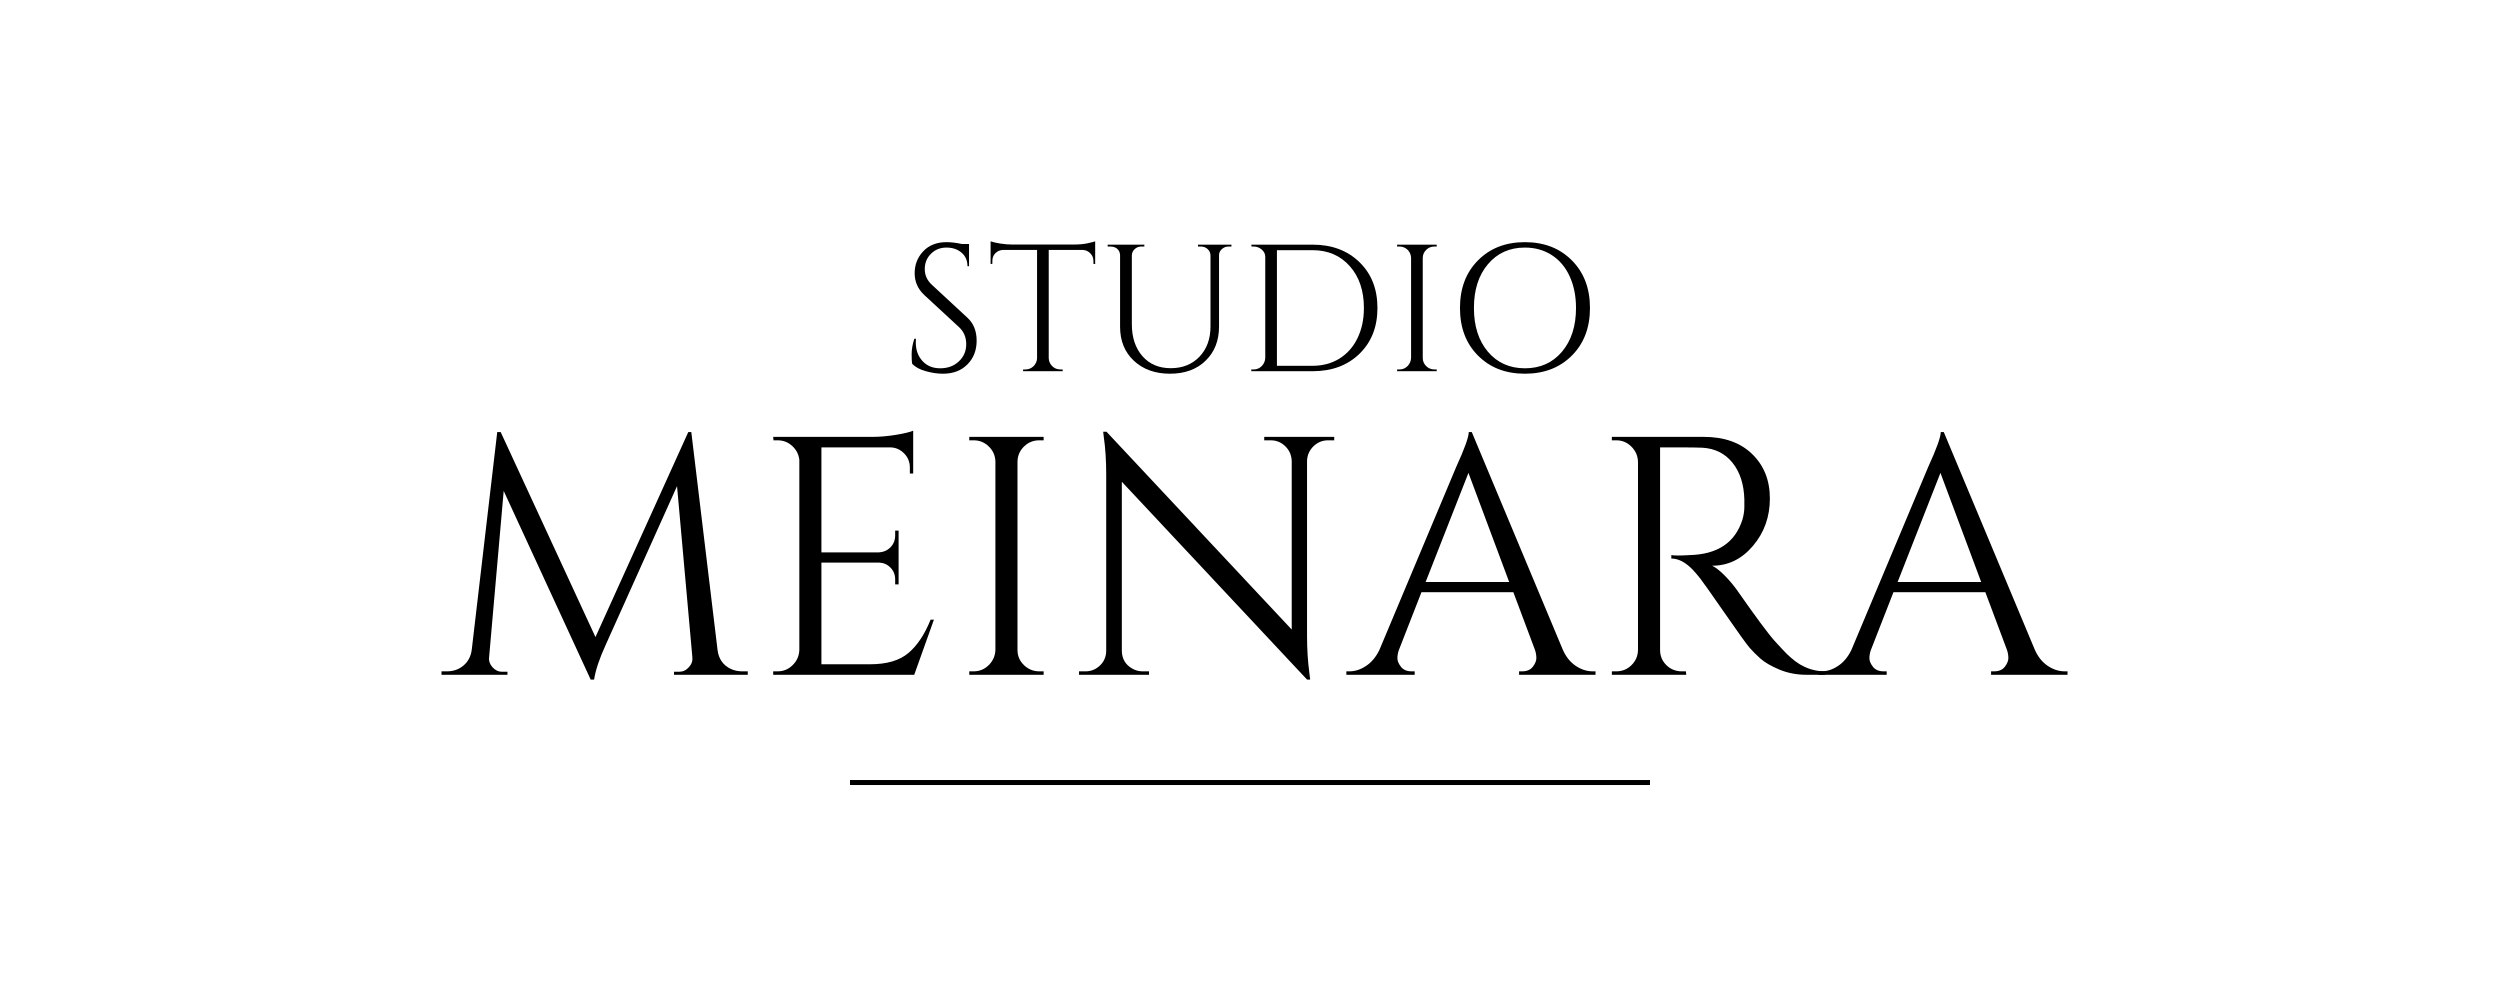 <svg version="1.0" preserveAspectRatio="xMidYMid meet" height="200" viewBox="0 0 375 150" zoomAndPan="magnify" width="500" xmlns:xlink="http://www.w3.org/1999/xlink" xmlns="http://www.w3.org/2000/svg"><defs><g></g></defs><rect fill-opacity="1" height="180" y="-15" fill="#ffffff" width="450" x="-37.5"></rect><rect fill-opacity="1" height="180" y="-15" fill="#ffffff" width="450" x="-37.5"></rect><g fill-opacity="1" fill="#000000"><g transform="translate(135.168, 55.682)"><g><path d="M 1.656 -1.109 C 1.602 -1.359 1.578 -1.844 1.578 -2.562 C 1.578 -3.289 1.711 -4.062 1.984 -4.875 L 2.219 -4.875 C 2.207 -4.676 2.203 -4.477 2.203 -4.281 C 2.203 -3.176 2.535 -2.258 3.203 -1.531 C 3.867 -0.801 4.754 -0.438 5.859 -0.438 C 6.992 -0.438 7.926 -0.781 8.656 -1.469 C 9.395 -2.156 9.766 -3.016 9.766 -4.047 C 9.766 -5.086 9.41 -5.938 8.703 -6.594 L 3.5 -11.406 C 2.52 -12.312 2.031 -13.406 2.031 -14.688 C 2.031 -15.977 2.457 -17.078 3.312 -17.984 C 4.176 -18.898 5.336 -19.359 6.797 -19.359 C 7.484 -19.359 8.266 -19.266 9.141 -19.078 L 10.188 -19.078 L 10.188 -15.75 L 9.953 -15.75 C 9.953 -16.602 9.656 -17.281 9.062 -17.781 C 8.477 -18.289 7.723 -18.547 6.797 -18.547 C 5.879 -18.547 5.109 -18.238 4.484 -17.625 C 3.859 -17.008 3.547 -16.238 3.547 -15.312 C 3.547 -14.395 3.91 -13.602 4.641 -12.938 L 9.969 -8 C 10.875 -7.164 11.328 -6.023 11.328 -4.578 C 11.328 -3.129 10.863 -1.941 9.938 -1.016 C 9.02 -0.086 7.797 0.375 6.266 0.375 C 5.461 0.375 4.613 0.25 3.719 0 C 2.832 -0.238 2.145 -0.609 1.656 -1.109 Z M 1.656 -1.109"></path></g></g></g><g fill-opacity="1" fill="#000000"><g transform="translate(148.043, 55.682)"><g><path d="M 15.969 -16.562 C 15.969 -17 15.812 -17.375 15.5 -17.688 C 15.195 -18 14.836 -18.164 14.422 -18.188 L 9.266 -18.188 L 9.266 -1.953 C 9.285 -1.484 9.461 -1.082 9.797 -0.75 C 10.129 -0.426 10.531 -0.266 11 -0.266 L 11.359 -0.266 L 11.359 0 L 5.422 0 L 5.422 -0.266 L 5.781 -0.266 C 6.25 -0.266 6.648 -0.426 6.984 -0.75 C 7.316 -1.082 7.492 -1.473 7.516 -1.922 L 7.516 -18.188 L 2.359 -18.188 C 1.922 -18.164 1.551 -18 1.25 -17.688 C 0.957 -17.375 0.812 -17 0.812 -16.562 L 0.812 -16.109 L 0.547 -16.078 L 0.547 -19.484 C 0.816 -19.379 1.285 -19.27 1.953 -19.156 C 2.617 -19.051 3.234 -19 3.797 -19 L 12.953 -19 C 13.836 -19 14.57 -19.066 15.156 -19.203 C 15.75 -19.336 16.109 -19.43 16.234 -19.484 L 16.234 -16.078 L 15.969 -16.109 Z M 15.969 -16.562"></path></g></g></g><g fill-opacity="1" fill="#000000"><g transform="translate(164.793, 55.682)"><g><path d="M 19.922 -18.703 L 19.484 -18.703 C 19.109 -18.703 18.781 -18.578 18.5 -18.328 C 18.219 -18.086 18.07 -17.789 18.062 -17.438 L 18.062 -6.703 C 18.062 -4.586 17.391 -2.879 16.047 -1.578 C 14.711 -0.273 12.93 0.375 10.703 0.375 C 8.484 0.375 6.68 -0.27 5.297 -1.562 C 3.91 -2.852 3.219 -4.555 3.219 -6.672 L 3.219 -17.344 C 3.219 -17.883 2.984 -18.285 2.516 -18.547 C 2.305 -18.648 2.066 -18.703 1.797 -18.703 L 1.359 -18.703 L 1.359 -18.984 L 6.859 -18.984 L 6.859 -18.703 L 6.422 -18.703 C 6.023 -18.703 5.691 -18.578 5.422 -18.328 C 5.148 -18.086 5.004 -17.781 4.984 -17.406 L 4.984 -7.047 C 4.984 -5.078 5.508 -3.484 6.562 -2.266 C 7.625 -1.055 9.039 -0.453 10.812 -0.453 C 12.582 -0.453 14.02 -1.023 15.125 -2.172 C 16.227 -3.328 16.781 -4.836 16.781 -6.703 L 16.781 -17.406 C 16.758 -17.781 16.613 -18.086 16.344 -18.328 C 16.07 -18.578 15.738 -18.703 15.344 -18.703 L 14.906 -18.703 L 14.906 -18.984 L 19.922 -18.984 Z M 19.922 -18.703"></path></g></g></g><g fill-opacity="1" fill="#000000"><g transform="translate(186.07, 55.682)"><g><path d="M 10.812 -18.984 C 13.707 -18.984 16.051 -18.109 17.844 -16.359 C 19.645 -14.617 20.547 -12.328 20.547 -9.484 C 20.547 -6.648 19.645 -4.359 17.844 -2.609 C 16.051 -0.867 13.707 0 10.812 0 L 1.625 0 L 1.625 -0.266 L 1.984 -0.266 C 2.453 -0.266 2.852 -0.43 3.188 -0.766 C 3.52 -1.109 3.695 -1.516 3.719 -1.984 L 3.719 -17.156 C 3.719 -17.594 3.539 -17.957 3.188 -18.25 C 2.832 -18.551 2.43 -18.703 1.984 -18.703 L 1.656 -18.703 L 1.625 -18.984 Z M 5.469 -18.156 L 5.469 -0.812 L 10.812 -0.812 C 12.332 -0.812 13.676 -1.172 14.844 -1.891 C 16.008 -2.617 16.91 -3.633 17.547 -4.938 C 18.191 -6.25 18.516 -7.766 18.516 -9.484 C 18.516 -12.086 17.805 -14.18 16.391 -15.766 C 14.973 -17.359 13.113 -18.156 10.812 -18.156 Z M 5.469 -18.156"></path></g></g></g><g fill-opacity="1" fill="#000000"><g transform="translate(207.943, 55.682)"><g><path d="M 1.984 -0.266 C 2.453 -0.266 2.852 -0.43 3.188 -0.766 C 3.52 -1.109 3.695 -1.516 3.719 -1.984 L 3.719 -17.031 C 3.695 -17.5 3.52 -17.895 3.188 -18.219 C 2.852 -18.539 2.453 -18.703 1.984 -18.703 L 1.625 -18.703 L 1.625 -18.984 L 7.562 -18.984 L 7.562 -18.703 L 7.219 -18.703 C 6.738 -18.703 6.332 -18.539 6 -18.219 C 5.664 -17.895 5.488 -17.5 5.469 -17.031 L 5.469 -1.984 C 5.469 -1.516 5.641 -1.109 5.984 -0.766 C 6.328 -0.43 6.738 -0.266 7.219 -0.266 L 7.562 -0.266 L 7.562 0 L 1.625 0 L 1.625 -0.266 Z M 1.984 -0.266"></path></g></g></g><g fill-opacity="1" fill="#000000"><g transform="translate(217.105, 55.682)"><g><path d="M 4.594 -16.625 C 6.395 -18.445 8.738 -19.359 11.625 -19.359 C 14.52 -19.359 16.867 -18.445 18.672 -16.625 C 20.484 -14.812 21.391 -12.43 21.391 -9.484 C 21.391 -6.535 20.484 -4.156 18.672 -2.344 C 16.867 -0.531 14.52 0.375 11.625 0.375 C 8.738 0.375 6.395 -0.531 4.594 -2.344 C 2.789 -4.156 1.891 -6.535 1.891 -9.484 C 1.891 -12.43 2.789 -14.812 4.594 -16.625 Z M 6.078 -2.922 C 7.484 -1.266 9.336 -0.438 11.641 -0.438 C 13.941 -0.438 15.789 -1.266 17.188 -2.922 C 18.594 -4.586 19.297 -6.773 19.297 -9.484 C 19.297 -11.273 18.977 -12.859 18.344 -14.234 C 17.719 -15.609 16.82 -16.672 15.656 -17.422 C 14.488 -18.172 13.145 -18.547 11.625 -18.547 C 9.332 -18.547 7.484 -17.711 6.078 -16.047 C 4.68 -14.391 3.984 -12.203 3.984 -9.484 C 3.984 -6.773 4.68 -4.586 6.078 -2.922 Z M 6.078 -2.922"></path></g></g></g><g fill-opacity="1" fill="#000000"><g transform="translate(65.461, 101.218)"><g><path d="M 45.891 -0.516 L 46.703 -0.516 L 46.703 0 L 35.641 0 L 35.641 -0.453 L 36.406 -0.453 C 36.977 -0.453 37.469 -0.68 37.875 -1.141 C 38.289 -1.598 38.461 -2.102 38.391 -2.656 L 36.094 -28.297 L 25.391 -4.484 C 24.441 -2.41 23.863 -0.676 23.656 0.719 L 23.141 0.719 L 10.094 -27.578 L 7.906 -2.656 C 7.832 -2.102 8 -1.598 8.406 -1.141 C 8.82 -0.68 9.301 -0.453 9.844 -0.453 L 10.656 -0.453 L 10.656 0 L 0.766 0 L 0.766 -0.516 L 1.578 -0.516 C 2.535 -0.516 3.359 -0.801 4.047 -1.375 C 4.742 -1.957 5.16 -2.738 5.297 -3.719 L 9.125 -36.406 L 9.641 -36.406 L 23.859 -5.656 L 37.781 -36.406 L 38.234 -36.406 L 42.172 -3.719 C 42.336 -2.363 43.016 -1.41 44.203 -0.859 C 44.711 -0.629 45.273 -0.516 45.891 -0.516 Z M 45.891 -0.516"></path></g></g></g><g fill-opacity="1" fill="#000000"><g transform="translate(112.916, 101.218)"><g><path d="M 3.719 -0.516 C 4.602 -0.516 5.359 -0.828 5.984 -1.453 C 6.617 -2.078 6.953 -2.832 6.984 -3.719 L 6.984 -32.266 C 6.879 -33.086 6.52 -33.773 5.906 -34.328 C 5.301 -34.891 4.57 -35.172 3.719 -35.172 L 3.109 -35.172 L 3.062 -35.688 L 18 -35.688 C 19.051 -35.688 20.195 -35.785 21.438 -35.984 C 22.676 -36.191 23.551 -36.398 24.062 -36.609 L 24.062 -30.188 L 23.562 -30.188 L 23.562 -31.094 C 23.562 -31.914 23.281 -32.613 22.719 -33.188 C 22.156 -33.77 21.484 -34.078 20.703 -34.109 L 10.297 -34.109 L 10.297 -18.359 L 18.922 -18.359 C 19.598 -18.391 20.172 -18.641 20.641 -19.109 C 21.117 -19.586 21.359 -20.188 21.359 -20.906 L 21.359 -21.625 L 21.875 -21.625 L 21.875 -13.562 L 21.359 -13.562 L 21.359 -14.328 C 21.359 -15.004 21.129 -15.582 20.672 -16.062 C 20.211 -16.539 19.645 -16.797 18.969 -16.828 L 10.297 -16.828 L 10.297 -1.578 L 17.594 -1.578 C 20.102 -1.578 22.02 -2.141 23.344 -3.266 C 24.676 -4.391 25.785 -6.055 26.672 -8.266 L 27.172 -8.266 L 24.219 0 L 3.062 0 L 3.062 -0.516 Z M 3.719 -0.516"></path></g></g></g><g fill-opacity="1" fill="#000000"><g transform="translate(142.327, 101.218)"><g><path d="M 3.719 -0.516 C 4.602 -0.516 5.359 -0.828 5.984 -1.453 C 6.617 -2.078 6.953 -2.832 6.984 -3.719 L 6.984 -32.016 C 6.953 -32.898 6.617 -33.645 5.984 -34.25 C 5.359 -34.863 4.602 -35.172 3.719 -35.172 L 3.062 -35.172 L 3.062 -35.688 L 14.219 -35.688 L 14.219 -35.172 L 13.562 -35.172 C 12.676 -35.172 11.914 -34.863 11.281 -34.25 C 10.656 -33.645 10.328 -32.898 10.297 -32.016 L 10.297 -3.719 C 10.297 -2.832 10.617 -2.078 11.266 -1.453 C 11.91 -0.828 12.676 -0.516 13.562 -0.516 L 14.219 -0.516 L 14.219 0 L 3.062 0 L 3.062 -0.516 Z M 3.719 -0.516"></path></g></g></g><g fill-opacity="1" fill="#000000"><g transform="translate(159.556, 101.218)"><g><path d="M 39.672 -35.172 C 38.816 -35.172 38.082 -34.875 37.469 -34.281 C 36.863 -33.688 36.539 -32.969 36.5 -32.125 L 36.5 -5.812 C 36.5 -3.844 36.617 -1.973 36.859 -0.203 L 36.969 0.719 L 36.5 0.719 L 8.719 -28.953 L 8.719 -3.562 C 8.75 -2.375 9.273 -1.492 10.297 -0.922 C 10.773 -0.648 11.285 -0.516 11.828 -0.516 L 12.797 -0.516 L 12.797 0 L 2.297 0 L 2.297 -0.516 L 3.266 -0.516 C 4.109 -0.516 4.836 -0.812 5.453 -1.406 C 6.066 -2 6.375 -2.738 6.375 -3.625 L 6.375 -30.078 C 6.375 -32.148 6.254 -34.004 6.016 -35.641 L 5.922 -36.453 L 6.422 -36.453 L 34.203 -6.781 L 34.203 -32.062 C 34.172 -32.945 33.848 -33.688 33.234 -34.281 C 32.629 -34.875 31.898 -35.172 31.047 -35.172 L 30.078 -35.172 L 30.078 -35.688 L 40.578 -35.688 L 40.578 -35.172 Z M 39.672 -35.172"></path></g></g></g><g fill-opacity="1" fill="#000000"><g transform="translate(202.423, 101.218)"><g><path d="M 36.5 -0.516 L 36.906 -0.516 L 36.906 0 L 25.438 0 L 25.438 -0.516 L 25.891 -0.516 C 26.609 -0.516 27.145 -0.742 27.5 -1.203 C 27.852 -1.66 28.031 -2.094 28.031 -2.5 C 28.031 -2.906 27.961 -3.312 27.828 -3.719 L 24.578 -12.391 L 10.797 -12.391 L 7.391 -3.672 C 7.254 -3.266 7.188 -2.863 7.188 -2.469 C 7.188 -2.082 7.363 -1.66 7.719 -1.203 C 8.07 -0.742 8.609 -0.516 9.328 -0.516 L 9.781 -0.516 L 9.781 0 L -0.469 0 L -0.469 -0.516 L 0 -0.516 C 0.844 -0.516 1.672 -0.785 2.484 -1.328 C 3.305 -1.867 3.973 -2.664 4.484 -3.719 L 16 -31.156 C 17.258 -33.906 17.891 -35.656 17.891 -36.406 L 18.344 -36.406 L 32.016 -3.719 C 32.492 -2.664 33.141 -1.867 33.953 -1.328 C 34.766 -0.785 35.613 -0.516 36.5 -0.516 Z M 11.422 -13.922 L 23.953 -13.922 L 17.844 -30.281 Z M 11.422 -13.922"></path></g></g></g><g fill-opacity="1" fill="#000000"><g transform="translate(238.715, 101.218)"><g><path d="M 13.562 -34.109 L 10.297 -34.109 L 10.297 -3.719 C 10.297 -2.832 10.609 -2.078 11.234 -1.453 C 11.867 -0.828 12.645 -0.516 13.562 -0.516 L 14.172 -0.516 L 14.219 0 L 3.062 0 L 3.062 -0.516 L 3.719 -0.516 C 4.602 -0.516 5.359 -0.816 5.984 -1.422 C 6.617 -2.035 6.953 -2.785 6.984 -3.672 L 6.984 -31.969 C 6.953 -32.852 6.617 -33.609 5.984 -34.234 C 5.359 -34.859 4.602 -35.172 3.719 -35.172 L 3.062 -35.172 L 3.062 -35.688 L 16.828 -35.688 C 19.922 -35.688 22.348 -34.828 24.109 -33.109 C 25.879 -31.398 26.766 -29.176 26.766 -26.438 C 26.766 -23.695 25.922 -21.332 24.234 -19.344 C 22.555 -17.352 20.508 -16.359 18.094 -16.359 C 18.602 -16.129 19.207 -15.664 19.906 -14.969 C 20.602 -14.27 21.223 -13.547 21.766 -12.797 C 24.691 -8.617 26.598 -6.047 27.484 -5.078 C 28.367 -4.109 28.992 -3.441 29.359 -3.078 C 29.734 -2.723 30.141 -2.375 30.578 -2.031 C 31.023 -1.695 31.473 -1.426 31.922 -1.219 C 32.898 -0.75 33.953 -0.516 35.078 -0.516 L 35.078 0 L 32.266 0 C 30.805 0 29.445 -0.258 28.188 -0.781 C 26.938 -1.312 25.992 -1.859 25.359 -2.422 C 24.734 -2.984 24.191 -3.523 23.734 -4.047 C 23.273 -4.578 22.008 -6.336 19.938 -9.328 C 17.863 -12.316 16.656 -14.023 16.312 -14.453 C 15.977 -14.879 15.625 -15.297 15.25 -15.703 C 14.156 -16.859 13.066 -17.438 11.984 -17.438 L 11.984 -17.953 C 12.254 -17.91 12.609 -17.891 13.047 -17.891 C 13.492 -17.891 14.039 -17.91 14.688 -17.953 C 18.895 -18.047 21.547 -19.812 22.641 -23.25 C 22.836 -23.926 22.938 -24.562 22.938 -25.156 C 22.938 -25.75 22.938 -26.133 22.938 -26.312 C 22.875 -28.582 22.281 -30.414 21.156 -31.812 C 20.031 -33.207 18.52 -33.957 16.625 -34.062 C 15.801 -34.094 14.781 -34.109 13.562 -34.109 Z M 13.562 -34.109"></path></g></g></g><g fill-opacity="1" fill="#000000"><g transform="translate(273.223, 101.218)"><g><path d="M 36.5 -0.516 L 36.906 -0.516 L 36.906 0 L 25.438 0 L 25.438 -0.516 L 25.891 -0.516 C 26.609 -0.516 27.145 -0.742 27.5 -1.203 C 27.852 -1.66 28.031 -2.094 28.031 -2.5 C 28.031 -2.906 27.961 -3.312 27.828 -3.719 L 24.578 -12.391 L 10.797 -12.391 L 7.391 -3.672 C 7.254 -3.266 7.188 -2.863 7.188 -2.469 C 7.188 -2.082 7.363 -1.66 7.719 -1.203 C 8.07 -0.742 8.609 -0.516 9.328 -0.516 L 9.781 -0.516 L 9.781 0 L -0.469 0 L -0.469 -0.516 L 0 -0.516 C 0.844 -0.516 1.672 -0.785 2.484 -1.328 C 3.305 -1.867 3.973 -2.664 4.484 -3.719 L 16 -31.156 C 17.258 -33.906 17.891 -35.656 17.891 -36.406 L 18.344 -36.406 L 32.016 -3.719 C 32.492 -2.664 33.141 -1.867 33.953 -1.328 C 34.766 -0.785 35.613 -0.516 36.5 -0.516 Z M 11.422 -13.922 L 23.953 -13.922 L 17.844 -30.281 Z M 11.422 -13.922"></path></g></g></g><path stroke-miterlimit="4" stroke-opacity="1" stroke-width="1" stroke="#000000" d="M 0 0.498 L 160 0.498" stroke-linejoin="miter" fill="none" transform="matrix(0.75, 0, 0, 0.75, 127.5, 117.005)" stroke-linecap="butt"></path></svg>
